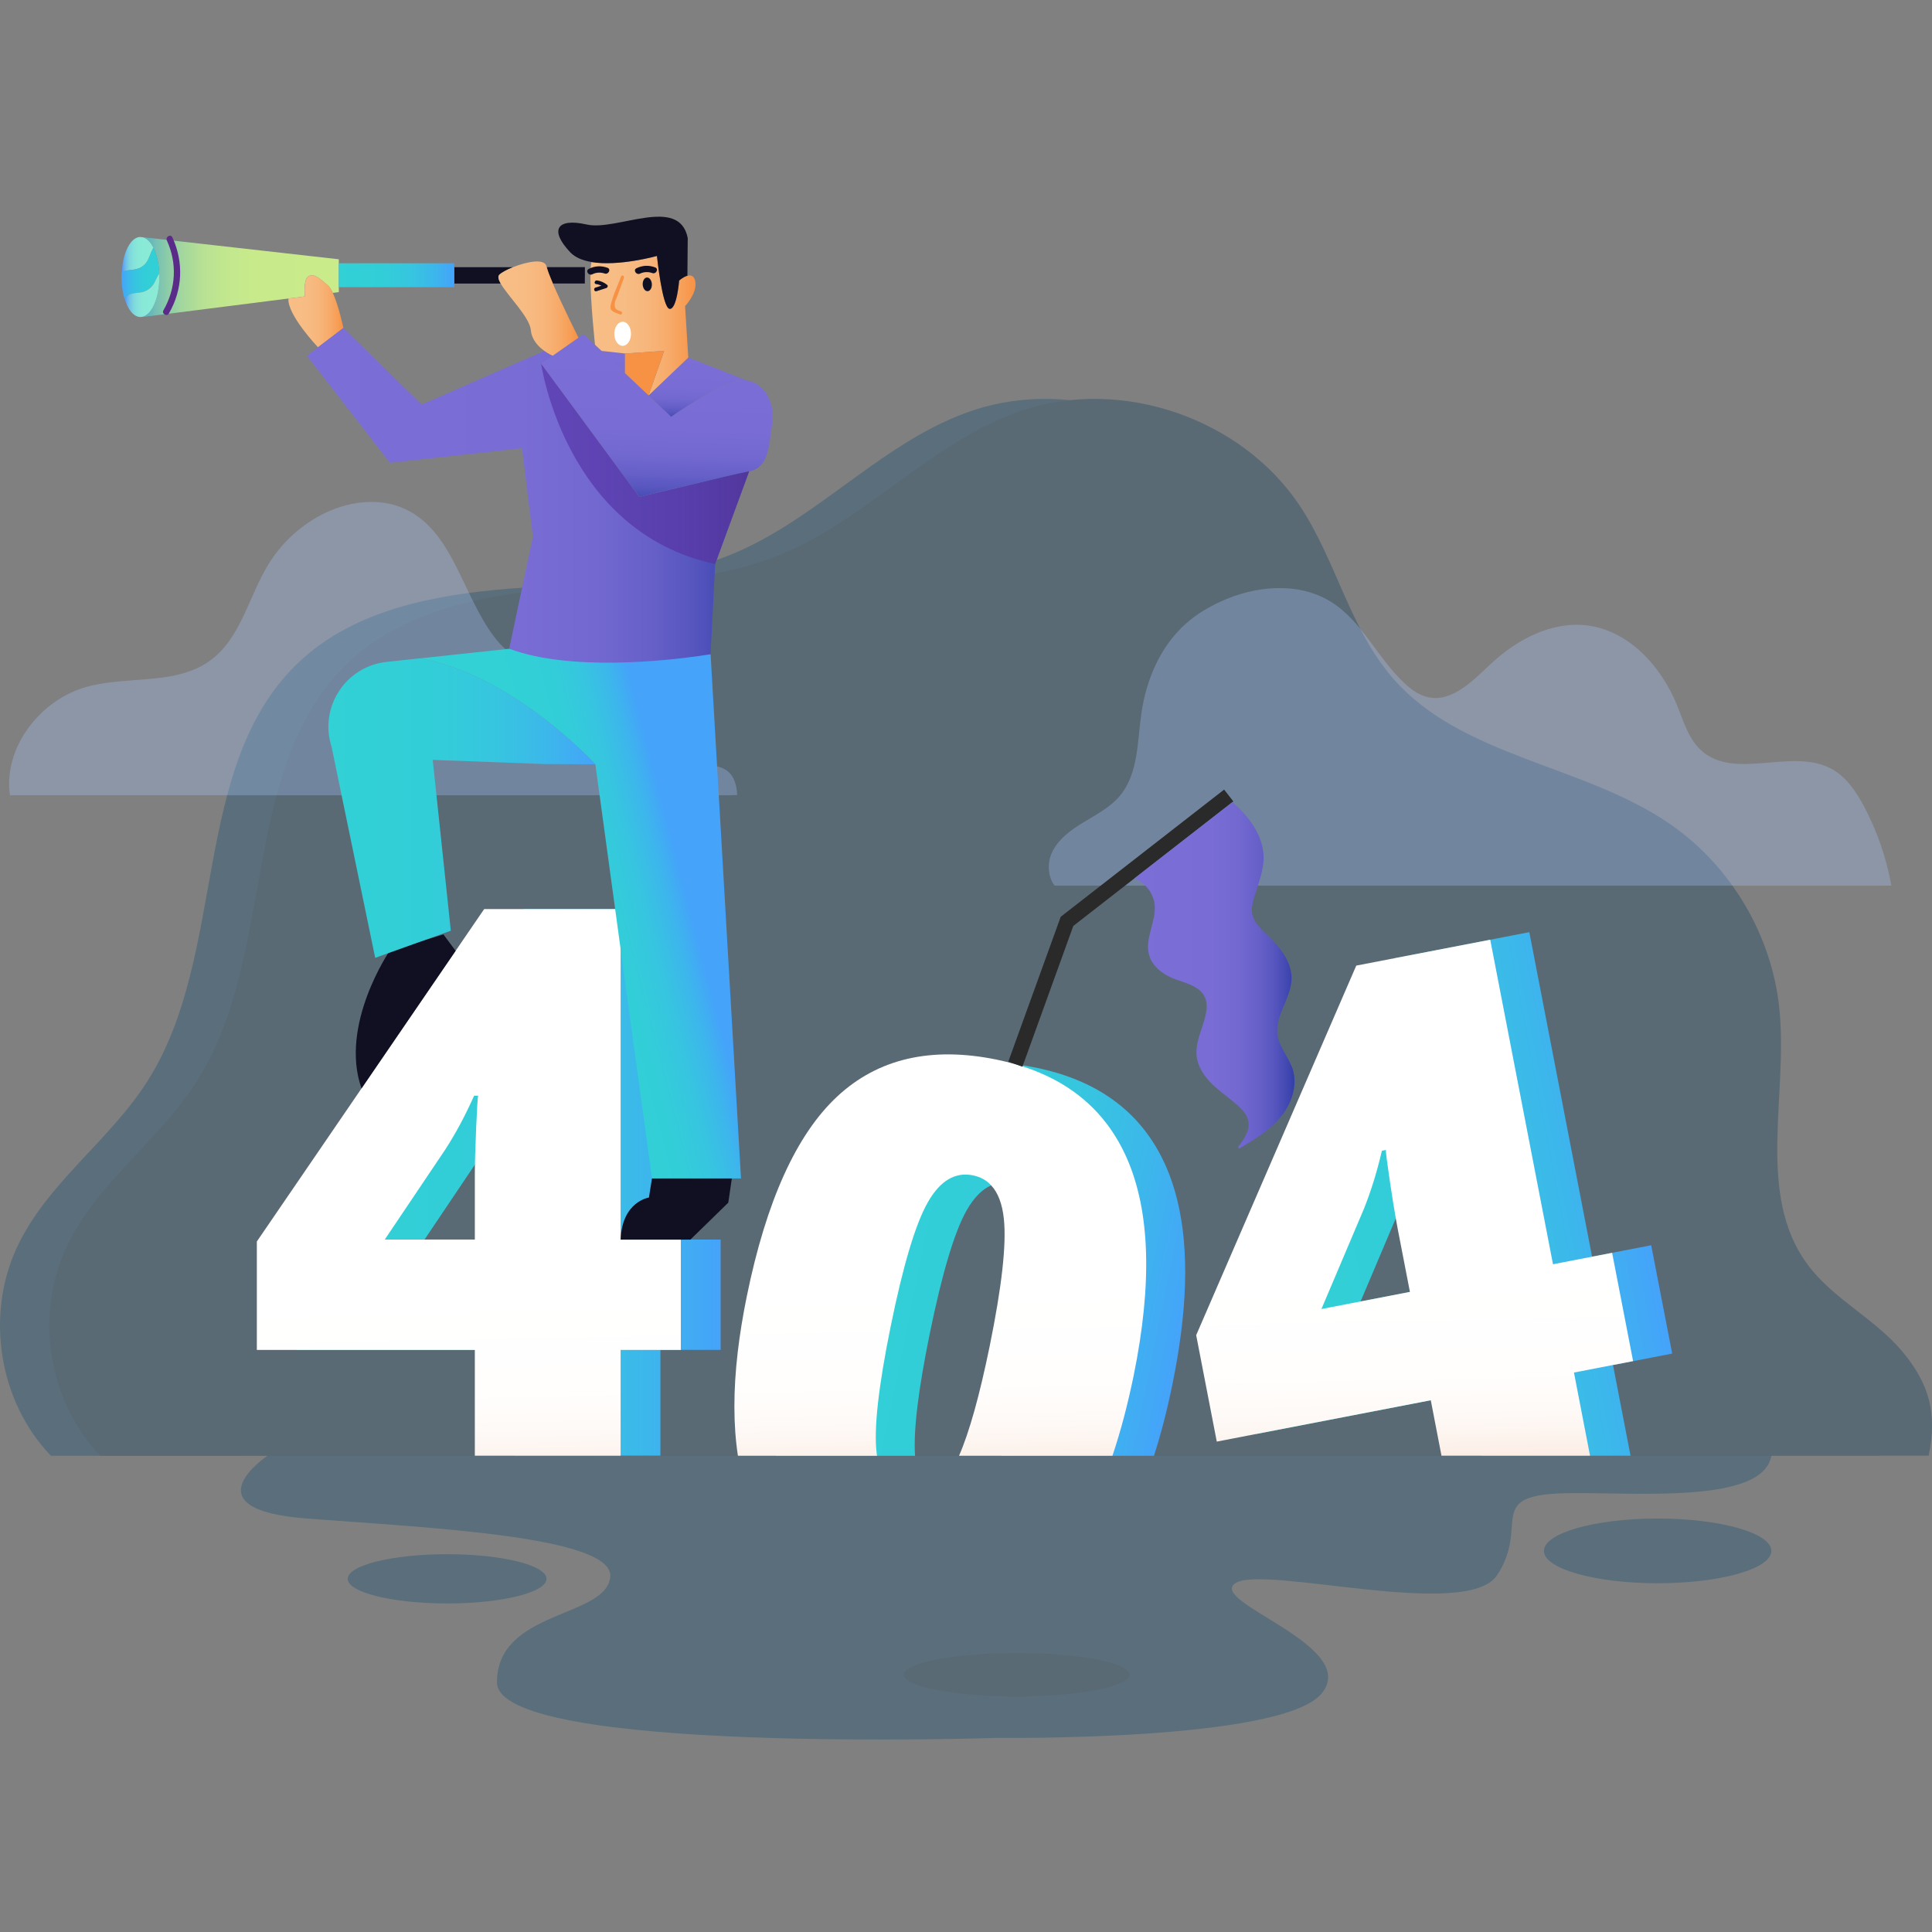 <?xml version="1.0" encoding="utf-8"?>
<!-- Generator: Adobe Illustrator 24.3.0, SVG Export Plug-In . SVG Version: 6.00 Build 0)  -->
<svg version="1.1" id="Layer_1" xmlns="http://www.w3.org/2000/svg" xmlns:xlink="http://www.w3.org/1999/xlink" x="0px" y="0px"
	 viewBox="0 0 350 350" style="enable-background:new 0 0 350 350;" xml:space="preserve">
<rect x="0" y="0" width="350" height="350" fill="#808080" stroke="none"/>
<style type="text/css">
	.st0{opacity:0.3;}
	.st1{fill:#014670;}
	.st2{fill:#00365C;}
	.st3{opacity:0.3;fill:#A9CAFF;}
	.st4{fill:url(#SVGID_1_);}
	.st5{fill:url(#SVGID_2_);}
	.st6{fill:url(#SVGID_3_);}
	.st7{fill:url(#SVGID_4_);}
	.st8{fill:url(#SVGID_5_);}
	.st9{fill:#111023;}
	.st10{fill:url(#SVGID_6_);}
	.st11{fill:url(#SVGID_7_);}
	.st12{fill:url(#SVGID_8_);}
	.st13{fill:url(#SVGID_9_);}
	.st14{fill:url(#SVGID_10_);}
	.st15{fill:url(#SVGID_11_);}
	.st16{fill:url(#SVGID_12_);}
	.st17{fill:#5B2B89;}
	.st18{fill:url(#SVGID_13_);}
	.st19{fill:url(#SVGID_14_);}
	.st20{fill:url(#SVGID_15_);}
	.st21{fill:url(#SVGID_16_);}
	.st22{fill:url(#SVGID_17_);}
	.st23{opacity:0.38;fill:url(#SVGID_18_);}
	.st24{fill:url(#SVGID_19_);}
	.st25{fill:#F79244;}
	.st26{fill:#FFFFFF;}
	.st27{fill:url(#SVGID_20_);}
	.st28{fill:url(#SVGID_21_);}
	.st29{fill:#2A2A2A;}
	.st30{fill:url(#SVGID_22_);}
</style>
<g>
	<g class="st0">
		<path class="st1" d="M44.17,263.72H9.22c-9.35-9.72-11.86-25.2-6.27-37.48c5.33-11.7,16.76-19.43,23.69-30.26
			c14.78-23.11,7.64-57.55,27.73-76.23c10.04-9.34,24.48-12.04,38.16-13.13c13.67-1.09,27.8-1.06,40.44-6.38
			c15.59-6.55,27.34-20.63,43.4-25.93c18.03-5.96,39.6,1.48,50.14,17.27c6.59,9.89,9.08,22.3,16.88,31.27
			c12.61,14.5,34.82,15.62,50.55,26.66c10.79,7.57,18.07,19.94,19.46,33.04c1.68,15.82-4.33,33.8,5.16,46.57
			c4.63,6.23,12.13,9.74,17.11,15.69c4.97,5.93,6.37,11.32,4.8,18.9H44.17z"/>
		<path class="st2" d="M53.1,263.72H18.15c-9.35-9.72-11.86-25.2-6.27-37.48c5.33-11.7,16.76-19.43,23.69-30.26
			c14.78-23.11,7.64-57.55,27.73-76.23c10.04-9.34,24.48-12.04,38.16-13.13c13.67-1.09,27.8-1.06,40.44-6.38
			c15.59-6.55,27.34-20.63,43.4-25.93c18.03-5.96,39.6,1.48,50.14,17.27c6.59,9.89,9.08,22.3,16.88,31.27
			c12.61,14.5,34.82,15.62,50.55,26.66c10.79,7.57,18.07,19.94,19.46,33.04c1.68,15.82-4.33,33.8,5.16,46.57
			c4.63,6.23,12.13,9.74,17.11,15.69c4.97,5.93,6.37,11.32,4.8,18.9H53.1z"/>
	</g>
	<path class="st3" d="M133.55,144.02l-1.44,0.05H2.12l-0.31,0.04c-1.29-8.62,5.46-17.38,13.95-19.7c7.43-2.03,16.12-0.22,22.34-4.77
		c5.57-4.07,6.96-11.67,10.6-17.53c2.27-3.65,5.5-6.69,9.28-8.72c4.74-2.55,10.65-3.44,15.51-1.13
		c8.61,4.09,10.26,15.49,16.02,23.09c1.28,1.7,2.9,3.28,4.96,3.84c1.89,0.52,3.9,0.12,5.85-0.23c6.36-1.12,13.99-1.02,17.95,4.09
		c1.86,2.4,2.53,5.49,3.56,8.34c1.03,2.86,2.72,5.79,5.58,6.82c1.37,0.48,2.93,0.5,4.13,1.3
		C132.99,140.48,133.46,142.21,133.55,144.02z"/>
	<path class="st3" d="M342.64,160.44H191.05c-1.21-1.59-1.36-4.05-0.5-5.93c1.12-2.48,3.46-4.16,5.78-5.56
		c2.33-1.41,4.81-2.7,6.55-4.78c3.35-4,3.15-9.74,3.89-14.9c0.87-6.12,3.44-12.19,8.07-16.29c1.83-1.63,3.96-2.92,6.19-3.95
		c6.35-2.95,14.21-3.69,20.14,0.03c5.68,3.56,8.46,10.33,13.41,14.84c1.17,1.07,2.51,2.03,4.05,2.39c4.43,1.02,8.2-3,11.53-6.1
		c4.73-4.41,11.04-7.7,17.45-6.88c7.54,0.98,13.36,7.44,16.22,14.48c1.19,2.93,2.1,6.18,4.48,8.26c6.1,5.34,16.39-0.65,23.5,3.24
		c2.67,1.46,4.45,4.11,5.88,6.8C340.07,150.57,341.75,155.44,342.64,160.44z"/>
	<g>
		<linearGradient id="SVGID_1_" gradientUnits="userSpaceOnUse" x1="53.741" y1="214.197" x2="130.551" y2="214.197">
			<stop  offset="0" style="stop-color:#31D1D6"/>
			<stop  offset="0.373" style="stop-color:#32CED8"/>
			<stop  offset="0.618" style="stop-color:#36C6DF"/>
			<stop  offset="0.824" style="stop-color:#3CB7EB"/>
			<stop  offset="1" style="stop-color:#45A3FA"/>
		</linearGradient>
		<path class="st4" d="M130.55,244.54h-10.91v19.17H93.23v-19.17H53.74V224.9l41.18-60.22h24.72v59.88h10.91V244.54z M93.23,224.56
			v-11.52c0-2.17,0.08-5.09,0.24-8.77c0.16-3.68,0.28-5.61,0.37-5.79h-0.74c-1.54,3.48-3.27,6.73-5.22,9.75l-10.97,16.32H93.23z"/>
		<linearGradient id="SVGID_2_" gradientUnits="userSpaceOnUse" x1="85.632" y1="270.235" x2="84.899" y2="232.885">
			<stop  offset="0" style="stop-color:#F9E6D9"/>
			<stop  offset="0.121" style="stop-color:#FCF1EA"/>
			<stop  offset="0.27" style="stop-color:#FEF9F6"/>
			<stop  offset="0.475" style="stop-color:#FFFEFD"/>
			<stop  offset="1" style="stop-color:#FFFFFF"/>
		</linearGradient>
		<path class="st5" d="M123.34,244.55h-10.91v19.17H86.02v-19.17H46.53v-19.64l41.18-60.22h24.72v59.88h10.91V244.55z M86.02,224.57
			v-11.52c0-2.17,0.08-5.09,0.24-8.77c0.16-3.68,0.28-5.61,0.37-5.79h-0.74c-1.54,3.48-3.27,6.73-5.22,9.75l-10.97,16.32H86.02z"/>
	</g>
	<g>
		
			<linearGradient id="SVGID_3_" gradientUnits="userSpaceOnUse" x1="222.434" y1="209.879" x2="299.247" y2="209.879" gradientTransform="matrix(0.982 -0.19 0.19 0.982 -36.715 64.981)">
			<stop  offset="0" style="stop-color:#31D1D6"/>
			<stop  offset="0.373" style="stop-color:#32CED8"/>
			<stop  offset="0.618" style="stop-color:#36C6DF"/>
			<stop  offset="0.824" style="stop-color:#3CB7EB"/>
			<stop  offset="1" style="stop-color:#45A3FA"/>
		</linearGradient>
		<path class="st6" d="M302.93,245.21l-3.8-19.62l-7.08,1.37l-3.63,0.7l-11.37-58.79l-24.28,4.7l-29,66.94l3.73,19.29l38.77-7.5
			l2.21,11.43h26.91l-3.18-16.44l3.63-0.7L302.93,245.21z M255.42,234.05l-8.94,1.72l6.38-15.06l1.29-3.05
			c1.33-3.34,2.42-6.86,3.27-10.57l0.73-0.14c-0.05,0.19,0.19,2.11,0.73,5.76c0.54,3.64,1.02,6.52,1.43,8.66l2.19,11.3
			L255.42,234.05z"/>
		<linearGradient id="SVGID_4_" gradientUnits="userSpaceOnUse" x1="256.725" y1="266.881" x2="255.993" y2="229.53">
			<stop  offset="0" style="stop-color:#F9E6D9"/>
			<stop  offset="0.121" style="stop-color:#FCF1EA"/>
			<stop  offset="0.27" style="stop-color:#FEF9F6"/>
			<stop  offset="0.475" style="stop-color:#FFFEFD"/>
			<stop  offset="1" style="stop-color:#FFFFFF"/>
		</linearGradient>
		<path class="st7" d="M295.85,246.58l-3.8-19.62l-10.71,2.07l-11.37-58.79l-17.19,3.32l-7.08,1.37l-29,66.95l3.73,19.28l7.08-1.37
			l31.69-6.12l1.94,10.05h26.91l-2.91-15.07l7.08-1.37L295.85,246.58z M252.86,220.71c0.13,0.74,0.26,1.41,0.37,2.03l2.19,11.3
			l-16.03,3.1l7.68-18.11c1.33-3.33,2.42-6.86,3.27-10.56l0.73-0.14c-0.05,0.2,0.19,2.12,0.73,5.76
			C252.18,216.68,252.54,218.89,252.86,220.71z"/>
	</g>
	<g id="XMLID_3_">
		<g>
			<linearGradient id="SVGID_5_" gradientUnits="userSpaceOnUse" x1="102.623" y1="167.031" x2="124.349" y2="161.417">
				<stop  offset="0" style="stop-color:#31D1D6"/>
				<stop  offset="0.373" style="stop-color:#32CED8"/>
				<stop  offset="0.618" style="stop-color:#36C6DF"/>
				<stop  offset="0.824" style="stop-color:#3CB7EB"/>
				<stop  offset="1" style="stop-color:#45A3FA"/>
			</linearGradient>
			<path class="st8" d="M134.24,213.49l-16.13,0l-10.25-75.02c0,0-14.8-16.17-31.8-19.2l16.19-1.74l36.48,0.99L134.24,213.49z"/>
			<path class="st9" d="M70.59,172.25c0,0-9.16,13.41-5.1,24.93l17.05-24.93l-2.21-2.97L70.59,172.25z"/>
			<path class="st9" d="M118.11,213.49l-0.55,3.46c0,0-4.86,0.68-5.13,7.62h12.64l6.87-6.7l0.64-4.38H118.11z"/>
			<linearGradient id="SVGID_6_" gradientUnits="userSpaceOnUse" x1="59.498" y1="146.395" x2="107.865" y2="146.395">
				<stop  offset="0" style="stop-color:#31D1D6"/>
				<stop  offset="0.373" style="stop-color:#32CED8"/>
				<stop  offset="0.618" style="stop-color:#36C6DF"/>
				<stop  offset="0.824" style="stop-color:#3CB7EB"/>
				<stop  offset="1" style="stop-color:#45A3FA"/>
			</linearGradient>
			<path class="st10" d="M98.6,138.41l-20.21-0.75l3.28,30.95l-13.7,4.91l-7.9-38.23c-2.31-7.12,2.52-14.57,9.96-15.38l6.02-0.65
				h0.01c16.99,3.03,31.8,19.2,31.8,19.2L98.6,138.41z"/>
		</g>
		<g>
			<linearGradient id="SVGID_7_" gradientUnits="userSpaceOnUse" x1="25.823" y1="50.201" x2="61.383" y2="50.201">
				<stop  offset="0" style="stop-color:#51ADC6"/>
				<stop  offset="6.081700e-03" style="stop-color:#55AFC4"/>
				<stop  offset="0.066" style="stop-color:#74BFB5"/>
				<stop  offset="0.133" style="stop-color:#8FCDA7"/>
				<stop  offset="0.21" style="stop-color:#A5D89D"/>
				<stop  offset="0.3" style="stop-color:#B6E094"/>
				<stop  offset="0.411" style="stop-color:#C1E78E"/>
				<stop  offset="0.567" style="stop-color:#C8EA8B"/>
				<stop  offset="1" style="stop-color:#CAEB8A"/>
			</linearGradient>
			<path class="st11" d="M61.38,52.02v0.9l-1.1,0.14c-0.28-0.61-0.58-1.09-0.88-1.35c-1.46-1.26-2.48-2.25-3.53-1.65
				c-0.79,0.46-0.73,2.62-0.65,3.64l-2.98,0.38l-26.41,3.35l-0.01-0.05c1.71-0.4,3.04-3.48,3.04-7.21c0-3.69-1.29-6.72-2.97-7.2
				l35.49,4v0.72V52.02z"/>
			<linearGradient id="SVGID_8_" gradientUnits="userSpaceOnUse" x1="27.8" y1="46.09" x2="22.046" y2="46.09">
				<stop  offset="0" style="stop-color:#8AEBD6"/>
				<stop  offset="0.462" style="stop-color:#89E9D7"/>
				<stop  offset="0.628" style="stop-color:#84E2DA"/>
				<stop  offset="0.746" style="stop-color:#7DD7DE"/>
				<stop  offset="0.842" style="stop-color:#72C6E5"/>
				<stop  offset="0.923" style="stop-color:#64B0EE"/>
				<stop  offset="0.994" style="stop-color:#5395F9"/>
				<stop  offset="1" style="stop-color:#5193FA"/>
			</linearGradient>
			<path class="st12" d="M27.8,44.91c-0.07,0.11-0.14,0.22-0.2,0.34c-0.38,0.73-0.56,1.57-1.03,2.25c-0.34,0.5-0.84,0.89-1.4,1.11
				c-0.59,0.23-1.24,0.27-1.88,0.36c-0.42,0.06-0.86,0.14-1.24,0.32c0.2-3.53,1.59-6.27,3.3-6.36l0.55,0.06
				C26.63,43.18,27.29,43.88,27.8,44.91z"/>
			<linearGradient id="SVGID_9_" gradientUnits="userSpaceOnUse" x1="28.853" y1="49.534" x2="22.015" y2="49.534">
				<stop  offset="0" style="stop-color:#31D1D6"/>
				<stop  offset="0.373" style="stop-color:#32CED8"/>
				<stop  offset="0.618" style="stop-color:#36C6DF"/>
				<stop  offset="0.824" style="stop-color:#3CB7EB"/>
				<stop  offset="1" style="stop-color:#45A3FA"/>
			</linearGradient>
			<path class="st13" d="M28.85,49.58c-0.01,0.01-0.02,0.02-0.03,0.04c-0.43,0.58-0.64,1.31-1.05,1.91
				c-0.47,0.7-1.22,1.22-2.05,1.41c-0.77,0.17-1.59,0.08-2.29,0.43c-0.36,0.18-0.64,0.47-0.86,0.8c-0.36-1.14-0.56-2.52-0.56-3.99
				c0-0.31,0.01-0.61,0.03-0.9c0.39-0.18,0.82-0.26,1.24-0.32c0.64-0.09,1.29-0.12,1.88-0.36c0.56-0.22,1.06-0.61,1.4-1.11
				c0.47-0.67,0.65-1.51,1.03-2.25c0.06-0.12,0.13-0.23,0.2-0.34C28.39,46.11,28.79,47.74,28.85,49.58z"/>
			<linearGradient id="SVGID_10_" gradientUnits="userSpaceOnUse" x1="28.865" y1="53.504" x2="22.579" y2="53.504">
				<stop  offset="0" style="stop-color:#8AEBD6"/>
				<stop  offset="0.462" style="stop-color:#89E9D7"/>
				<stop  offset="0.628" style="stop-color:#84E2DA"/>
				<stop  offset="0.746" style="stop-color:#7DD7DE"/>
				<stop  offset="0.842" style="stop-color:#72C6E5"/>
				<stop  offset="0.923" style="stop-color:#64B0EE"/>
				<stop  offset="0.994" style="stop-color:#5395F9"/>
				<stop  offset="1" style="stop-color:#5193FA"/>
			</linearGradient>
			<path class="st14" d="M28.87,50.17c0,3.73-1.33,6.81-3.04,7.21c-0.12,0.03-0.26,0.05-0.39,0.05c-1.19,0-2.25-1.3-2.86-3.27
				c0.21-0.34,0.5-0.62,0.86-0.8c0.7-0.35,1.52-0.26,2.29-0.43c0.83-0.19,1.58-0.7,2.05-1.41c0.4-0.6,0.61-1.33,1.05-1.91
				c0.01-0.01,0.02-0.02,0.03-0.04C28.86,49.77,28.87,49.97,28.87,50.17z"/>
			<path class="st9" d="M82.29,48.4h10.68c-1.11,0.45-2.06,0.95-2.49,1.36c-0.34,0.31-0.19,0.88,0.23,1.61h-8.41V48.4z"/>
			<path class="st9" d="M105.95,50.18v1.18h-5.78c-0.56-1.29-0.97-2.37-1.11-2.97h6.9V50.18z"/>
			<linearGradient id="SVGID_11_" gradientUnits="userSpaceOnUse" x1="61.383" y1="49.855" x2="82.293" y2="49.855">
				<stop  offset="0" style="stop-color:#31D1D6"/>
				<stop  offset="0.373" style="stop-color:#32CED8"/>
				<stop  offset="0.618" style="stop-color:#36C6DF"/>
				<stop  offset="0.824" style="stop-color:#3CB7EB"/>
				<stop  offset="1" style="stop-color:#45A3FA"/>
			</linearGradient>
			<polygon class="st15" points="82.29,51.36 82.29,52.02 61.38,52.02 61.38,47.69 82.29,47.69 82.29,48.4 			"/>
			<linearGradient id="SVGID_12_" gradientUnits="userSpaceOnUse" x1="52.236" y1="56.397" x2="62.209" y2="56.397">
				<stop  offset="0" style="stop-color:#F7BE86"/>
				<stop  offset="0.329" style="stop-color:#F7BC83"/>
				<stop  offset="0.545" style="stop-color:#F7B67B"/>
				<stop  offset="0.728" style="stop-color:#F7AC6C"/>
				<stop  offset="0.891" style="stop-color:#F79E57"/>
				<stop  offset="1" style="stop-color:#F79244"/>
			</linearGradient>
			<path class="st16" d="M62.21,59.41l-4.6,3.5c0,0-5.59-5.86-5.36-8.83l2.98-0.38c-0.07-1.02-0.13-3.18,0.65-3.64
				c1.05-0.61,2.06,0.39,3.53,1.65c0.3,0.26,0.6,0.75,0.88,1.35C61.36,55.37,62.21,59.41,62.21,59.41z"/>
			<path class="st17" d="M31.23,43c-0.31-0.67-1.3-0.1-1,0.57c1.89,4.14,1.65,8.7-0.62,12.64c-0.37,0.64,0.63,1.22,0.99,0.57
				C33.09,52.48,33.3,47.51,31.23,43z"/>
		</g>
		<g>
			<linearGradient id="SVGID_13_" gradientUnits="userSpaceOnUse" x1="111.138" y1="64.019" x2="110.807" y2="76.015">
				<stop  offset="0" style="stop-color:#7B6ED6"/>
				<stop  offset="0.48" style="stop-color:#796DD5"/>
				<stop  offset="0.653" style="stop-color:#7268D0"/>
				<stop  offset="0.777" style="stop-color:#6760C9"/>
				<stop  offset="0.876" style="stop-color:#5655BE"/>
				<stop  offset="0.961" style="stop-color:#4047B0"/>
				<stop  offset="1" style="stop-color:#333EA8"/>
			</linearGradient>
			<polygon class="st18" points="113.22,64.04 113.22,67.59 108.97,63.57 			"/>
			<linearGradient id="SVGID_14_" gradientUnits="userSpaceOnUse" x1="119.222" y1="64.177" x2="118.341" y2="92.02">
				<stop  offset="0" style="stop-color:#7B6ED6"/>
				<stop  offset="0.48" style="stop-color:#796DD5"/>
				<stop  offset="0.653" style="stop-color:#7268D0"/>
				<stop  offset="0.777" style="stop-color:#6760C9"/>
				<stop  offset="0.876" style="stop-color:#5655BE"/>
				<stop  offset="0.961" style="stop-color:#4047B0"/>
				<stop  offset="1" style="stop-color:#333EA8"/>
			</linearGradient>
			<path class="st19" d="M113.22,67.59l4.28,4.04l4.08,3.86c0,0,9.35-6.55,12.98-6.61c0.26-0.01,0.5,0.01,0.74,0.05
				c3.2,0.45,5.16,4.16,4.6,7.71c-0.61,3.83-0.5,8.06-4.18,8.75c-3.69,0.69-19.92,4.63-19.92,4.63L98.03,65.9l2.09-1.46l4.66-3.26
				l0.94-0.66l2.05,1.93l1.19,1.12L113.22,67.59z"/>
			<linearGradient id="SVGID_15_" gradientUnits="userSpaceOnUse" x1="126.562" y1="64.444" x2="126.232" y2="76.44">
				<stop  offset="0" style="stop-color:#7B6ED6"/>
				<stop  offset="0.48" style="stop-color:#796DD5"/>
				<stop  offset="0.653" style="stop-color:#7268D0"/>
				<stop  offset="0.777" style="stop-color:#6760C9"/>
				<stop  offset="0.876" style="stop-color:#5655BE"/>
				<stop  offset="0.961" style="stop-color:#4047B0"/>
				<stop  offset="1" style="stop-color:#333EA8"/>
			</linearGradient>
			<path class="st20" d="M124.69,64.78l10.61,4.15c-0.24-0.04-0.48-0.06-0.74-0.05c-3.63,0.06-12.98,6.61-12.98,6.61l-4.08-3.86
				L124.69,64.78z"/>
			<linearGradient id="SVGID_16_" gradientUnits="userSpaceOnUse" x1="55.604" y1="89.731" x2="135.721" y2="89.731">
				<stop  offset="0" style="stop-color:#7B6ED6"/>
				<stop  offset="0.48" style="stop-color:#796DD5"/>
				<stop  offset="0.653" style="stop-color:#7268D0"/>
				<stop  offset="0.777" style="stop-color:#6760C9"/>
				<stop  offset="0.876" style="stop-color:#5655BE"/>
				<stop  offset="0.961" style="stop-color:#4047B0"/>
				<stop  offset="1" style="stop-color:#333EA8"/>
			</linearGradient>
			<path class="st21" d="M135.72,85.38l-6.16,16.79l-0.83,16.34c0,0-0.72,0.13-1.98,0.31c-5.88,0.84-23.49,2.85-34.5-1.3l4.29-20.31
				L94.56,81.2l-23.93,2.64L55.6,64.44l2-1.52l4.6-3.5l14.2,13.87l22.21-9.71c0.81,0.58,1.51,0.87,1.51,0.87l-2.09,1.46l17.77,24.11
				C115.8,90.01,132.04,86.07,135.72,85.38z"/>
			<linearGradient id="SVGID_17_" gradientUnits="userSpaceOnUse" x1="90.292" y1="55.906" x2="104.79" y2="55.906">
				<stop  offset="0" style="stop-color:#F7BE86"/>
				<stop  offset="0.329" style="stop-color:#F7BC83"/>
				<stop  offset="0.545" style="stop-color:#F7B67B"/>
				<stop  offset="0.728" style="stop-color:#F7AC6C"/>
				<stop  offset="0.891" style="stop-color:#F79E57"/>
				<stop  offset="1" style="stop-color:#F79244"/>
			</linearGradient>
			<path class="st22" d="M104.79,61.18l-4.66,3.26c0,0-0.7-0.29-1.51-0.87c-1.05-0.75-2.3-2-2.45-3.75
				c-0.2-2.35-4.17-6.18-5.47-8.46c-0.42-0.73-0.56-1.3-0.23-1.61c0.43-0.4,1.38-0.91,2.49-1.36c2.47-0.98,5.75-1.65,6.05-0.12
				c0.01,0.04,0.02,0.08,0.03,0.12c0.14,0.6,0.56,1.68,1.11,2.97C101.86,55.31,104.79,61.18,104.79,61.18z"/>
			<linearGradient id="SVGID_18_" gradientUnits="userSpaceOnUse" x1="98.031" y1="84.036" x2="135.721" y2="84.036">
				<stop  offset="0" style="stop-color:#3C0887"/>
				<stop  offset="0.323" style="stop-color:#3F0987"/>
				<stop  offset="0.534" style="stop-color:#470E87"/>
				<stop  offset="0.713" style="stop-color:#561588"/>
				<stop  offset="0.873" style="stop-color:#6B1F89"/>
				<stop  offset="1" style="stop-color:#822A8A"/>
			</linearGradient>
			<path class="st23" d="M129.56,102.17C102.37,96.4,98.03,65.9,98.03,65.9l17.77,24.12l19.92-4.65L129.56,102.17z"/>
		</g>
		<g>
			<linearGradient id="SVGID_19_" gradientUnits="userSpaceOnUse" x1="106.957" y1="58.998" x2="126.007" y2="58.998">
				<stop  offset="0" style="stop-color:#F7BE86"/>
				<stop  offset="0.329" style="stop-color:#F7BC83"/>
				<stop  offset="0.545" style="stop-color:#F7B67B"/>
				<stop  offset="0.728" style="stop-color:#F7AC6C"/>
				<stop  offset="0.891" style="stop-color:#F79E57"/>
				<stop  offset="1" style="stop-color:#F79244"/>
			</linearGradient>
			<path class="st24" d="M124.54,49.96c0.58-0.16,1.16-0.04,1.39,0.88c0.54,2.1-1.82,4.62-1.82,4.62l0.58,9.32l-7.19,6.85l2.82-8.06
				l-7.09,0.47l-4.25-0.47l-1.19-1.12c0,0-0.83-7.73-0.83-12.27c0-1.05,0.04-1.92,0.15-2.49l0.04-0.22
				c4.97,0.84,11.87-1.1,11.87-1.1s0.97,9.42,2.29,9.58c1.32,0.16,1.73-5.12,1.73-5.12S123.79,50.16,124.54,49.96z"/>
			<path class="st9" d="M124.59,43.11l-0.06,6.84c-0.75,0.2-1.5,0.88-1.5,0.88s-0.41,5.28-1.73,5.12c-1.32-0.17-2.29-9.58-2.29-9.58
				s-6.9,1.94-11.87,1.1v-0.01c-1.56-0.26-2.93-0.8-3.83-1.75c-3.8-4-2.48-6.27,2.97-5.04C111.73,41.91,123.03,35.36,124.59,43.11z"
				/>
			<polygon class="st25" points="120.31,63.57 117.5,71.63 113.22,67.59 113.22,64.04 			"/>
			<path class="st9" d="M106.67,48.71c1.09-0.55,2.23-0.61,3.38-0.2c0.7,0.25,0.17,1.29-0.52,1.04c-0.72-0.26-1.54-0.21-2.23,0.14
				C106.64,50.02,106,49.05,106.67,48.71z"/>
			
				<ellipse transform="matrix(0.999 -0.052 0.052 0.999 -2.527 6.191)" class="st9" cx="117.23" cy="51.47" rx="0.83" ry="1.24"/>
			<path class="st9" d="M118.69,48.44c-1.15-0.43-2.28-0.38-3.38,0.15c-0.67,0.32-0.04,1.3,0.63,0.98c0.69-0.33,1.51-0.37,2.23-0.1
				C118.85,49.73,119.39,48.7,118.69,48.44z"/>
			<path class="st25" d="M110.63,55.3c0.37-1.75,1.28-3.54,1.89-5.23c0.13-0.35,0.64-0.09,0.52,0.26c-0.39,1.06-0.77,2.13-1.16,3.19
				c-0.13,0.37-0.46,0.98-0.5,1.37c-0.13,1.32,0.48,1.22,1.16,1.54c0.34,0.16,0.08,0.68-0.26,0.52
				C111.45,56.55,110.38,56.5,110.63,55.3z"/>
			<path class="st9" d="M109.99,51.61c-0.54-0.44-1.16-0.72-1.85-0.81c-0.43-0.05-0.6,0.6-0.17,0.66c0.35,0.04,0.68,0.15,0.99,0.29
				c-0.36,0.12-0.72,0.24-1.09,0.35c-0.41,0.13-0.24,0.79,0.18,0.66c0.6-0.19,1.19-0.39,1.79-0.58
				C110.06,52.11,110.2,51.78,109.99,51.61z"/>
			<ellipse class="st26" cx="112.8" cy="60.47" rx="1.51" ry="2.18"/>
		</g>
	</g>
	<g class="st0">
		<path class="st1" d="M320.9,263.72H48.47c0,0-14.66,9.73,7.13,11.38c21.79,1.65,55.78,3.2,54.95,10.62
			c-0.84,7.42-20.52,5.95-20.52,19.04c0,13.09,90.77,10.07,90.77,10.07s51.28,0.67,58.58-7.99c7.3-8.67-20.67-16.6-15.6-20.02
			c5.08-3.42,41.94,6.84,47.43-1.46s-1.1-13.55,9.03-14.65S319.19,273.58,320.9,263.72z"/>
		<ellipse class="st1" cx="300.3" cy="280.96" rx="20.6" ry="5.86"/>
		<ellipse class="st1" cx="81" cy="286.02" rx="18" ry="4.46"/>
		<ellipse class="st2" cx="184.19" cy="303.39" rx="20.45" ry="3.94"/>
	</g>
	<g>
		<g>
			
				<linearGradient id="SVGID_20_" gradientUnits="userSpaceOnUse" x1="150.156" y1="235.974" x2="221.683" y2="235.974" gradientTransform="matrix(0.98 0.2 -0.2 0.98 44.882 -36.656)">
				<stop  offset="0" style="stop-color:#31D1D6"/>
				<stop  offset="0.373" style="stop-color:#32CED8"/>
				<stop  offset="0.618" style="stop-color:#36C6DF"/>
				<stop  offset="0.824" style="stop-color:#3CB7EB"/>
				<stop  offset="1" style="stop-color:#45A3FA"/>
			</linearGradient>
			<path class="st27" d="M211.24,211.33c-4.2-9.59-12.06-15.57-23.61-17.92c-1.26-0.26-2.48-0.46-3.69-0.61
				c-10.18-1.29-18.58,1.14-25.2,7.29c-7.4,6.87-12.86,18.94-16.39,36.2c-2.16,10.57-2.76,19.72-1.81,27.44h25.23
				c-0.32-4.51,0.57-11.88,2.66-22.11c2.26-11.06,4.5-18.53,6.72-22.41c1.29-2.25,2.75-3.74,4.38-4.46c1.17-0.52,2.44-0.65,3.8-0.37
				c3.23,0.67,5.09,3.29,5.58,7.88c0.49,4.6-0.37,12.27-2.56,23.02c-1.65,8.06-3.31,14.2-4.96,18.45h27.66
				c1.28-3.97,2.41-8.34,3.38-13.12c0.64-3.16,1.15-6.19,1.52-9.08C215.54,229.16,214.63,219.09,211.24,211.33z"/>
			<linearGradient id="SVGID_21_" gradientUnits="userSpaceOnUse" x1="170.867" y1="268.564" x2="170.135" y2="231.214">
				<stop  offset="0" style="stop-color:#F9E6D9"/>
				<stop  offset="0.121" style="stop-color:#FCF1EA"/>
				<stop  offset="0.27" style="stop-color:#FEF9F6"/>
				<stop  offset="0.475" style="stop-color:#FFFEFD"/>
				<stop  offset="1" style="stop-color:#FFFFFF"/>
			</linearGradient>
			<path class="st28" d="M204.17,209.89c-3.77-8.62-10.51-14.32-20.23-17.1c-1.09-0.31-2.22-0.59-3.39-0.83
				c-11.85-2.42-21.48-0.2-28.88,6.68c-7.39,6.88-12.86,18.94-16.38,36.2c-0.72,3.51-1.26,6.87-1.64,10.07
				c-0.82,7.03-0.81,13.3,0.03,18.81h25.2c-0.03-0.16-0.05-0.33-0.07-0.5c-0.53-4.39,0.33-12.08,2.57-23.05
				c2.26-11.06,4.5-18.53,6.73-22.41c2.22-3.88,4.94-5.49,8.17-4.83c1.32,0.27,2.42,0.87,3.27,1.8c1.26,1.34,2.02,3.37,2.31,6.08
				c0.49,4.6-0.37,12.27-2.56,23.02c-1.85,9.02-3.7,15.64-5.56,19.89h27.79c1.47-4.35,2.75-9.19,3.85-14.55
				C208.76,232.57,208.36,219.48,204.17,209.89z"/>
		</g>
		<g>
			<polygon class="st29" points="223.43,145.18 223.26,145.31 205.52,159.12 194.44,167.74 185.22,193.25 182.66,192.33 
				192.16,166.08 221.76,143.04 			"/>
		</g>
		<linearGradient id="SVGID_22_" gradientUnits="userSpaceOnUse" x1="205.518" y1="176.698" x2="234.509" y2="176.698">
			<stop  offset="0" style="stop-color:#7B6ED6"/>
			<stop  offset="0.48" style="stop-color:#796DD5"/>
			<stop  offset="0.653" style="stop-color:#7268D0"/>
			<stop  offset="0.777" style="stop-color:#6760C9"/>
			<stop  offset="0.876" style="stop-color:#5655BE"/>
			<stop  offset="0.961" style="stop-color:#4047B0"/>
			<stop  offset="1" style="stop-color:#333EA8"/>
		</linearGradient>
		<path class="st30" d="M231.93,202.45c-2.02,2.4-4.77,4.04-7.46,5.64l-0.18-0.32c1.07-1.36,2.19-2.97,1.87-4.67
			c-0.22-1.16-1.08-2.08-1.96-2.87c-1.49-1.31-3.14-2.42-4.56-3.8c-1.42-1.38-2.62-3.11-2.85-5.07c-0.3-2.58,1.09-5.02,1.64-7.56
			c0.22-1.02,0.29-2.1-0.12-3.06c-0.91-2.16-3.66-2.65-5.84-3.52c-1.95-0.79-3.78-2.25-4.32-4.28c-0.79-2.95,1.31-5.96,1.03-9
			c-0.2-2.12-1.7-4.01-3.65-4.82l17.74-13.81c3.01,2.61,5.6,6.06,5.64,10.01c0.01,2.5-1,4.87-1.72,7.26
			c-0.29,0.96-0.53,1.97-0.35,2.95c0.28,1.51,1.48,2.65,2.59,3.71c2.29,2.19,4.59,4.86,4.55,8.03c-0.04,3.56-3.08,6.73-2.55,10.25
			c0.34,2.25,2.07,4.04,2.76,6.2C235.13,196.72,233.94,200.05,231.93,202.45z"/>
	</g>
</g>
</svg>

